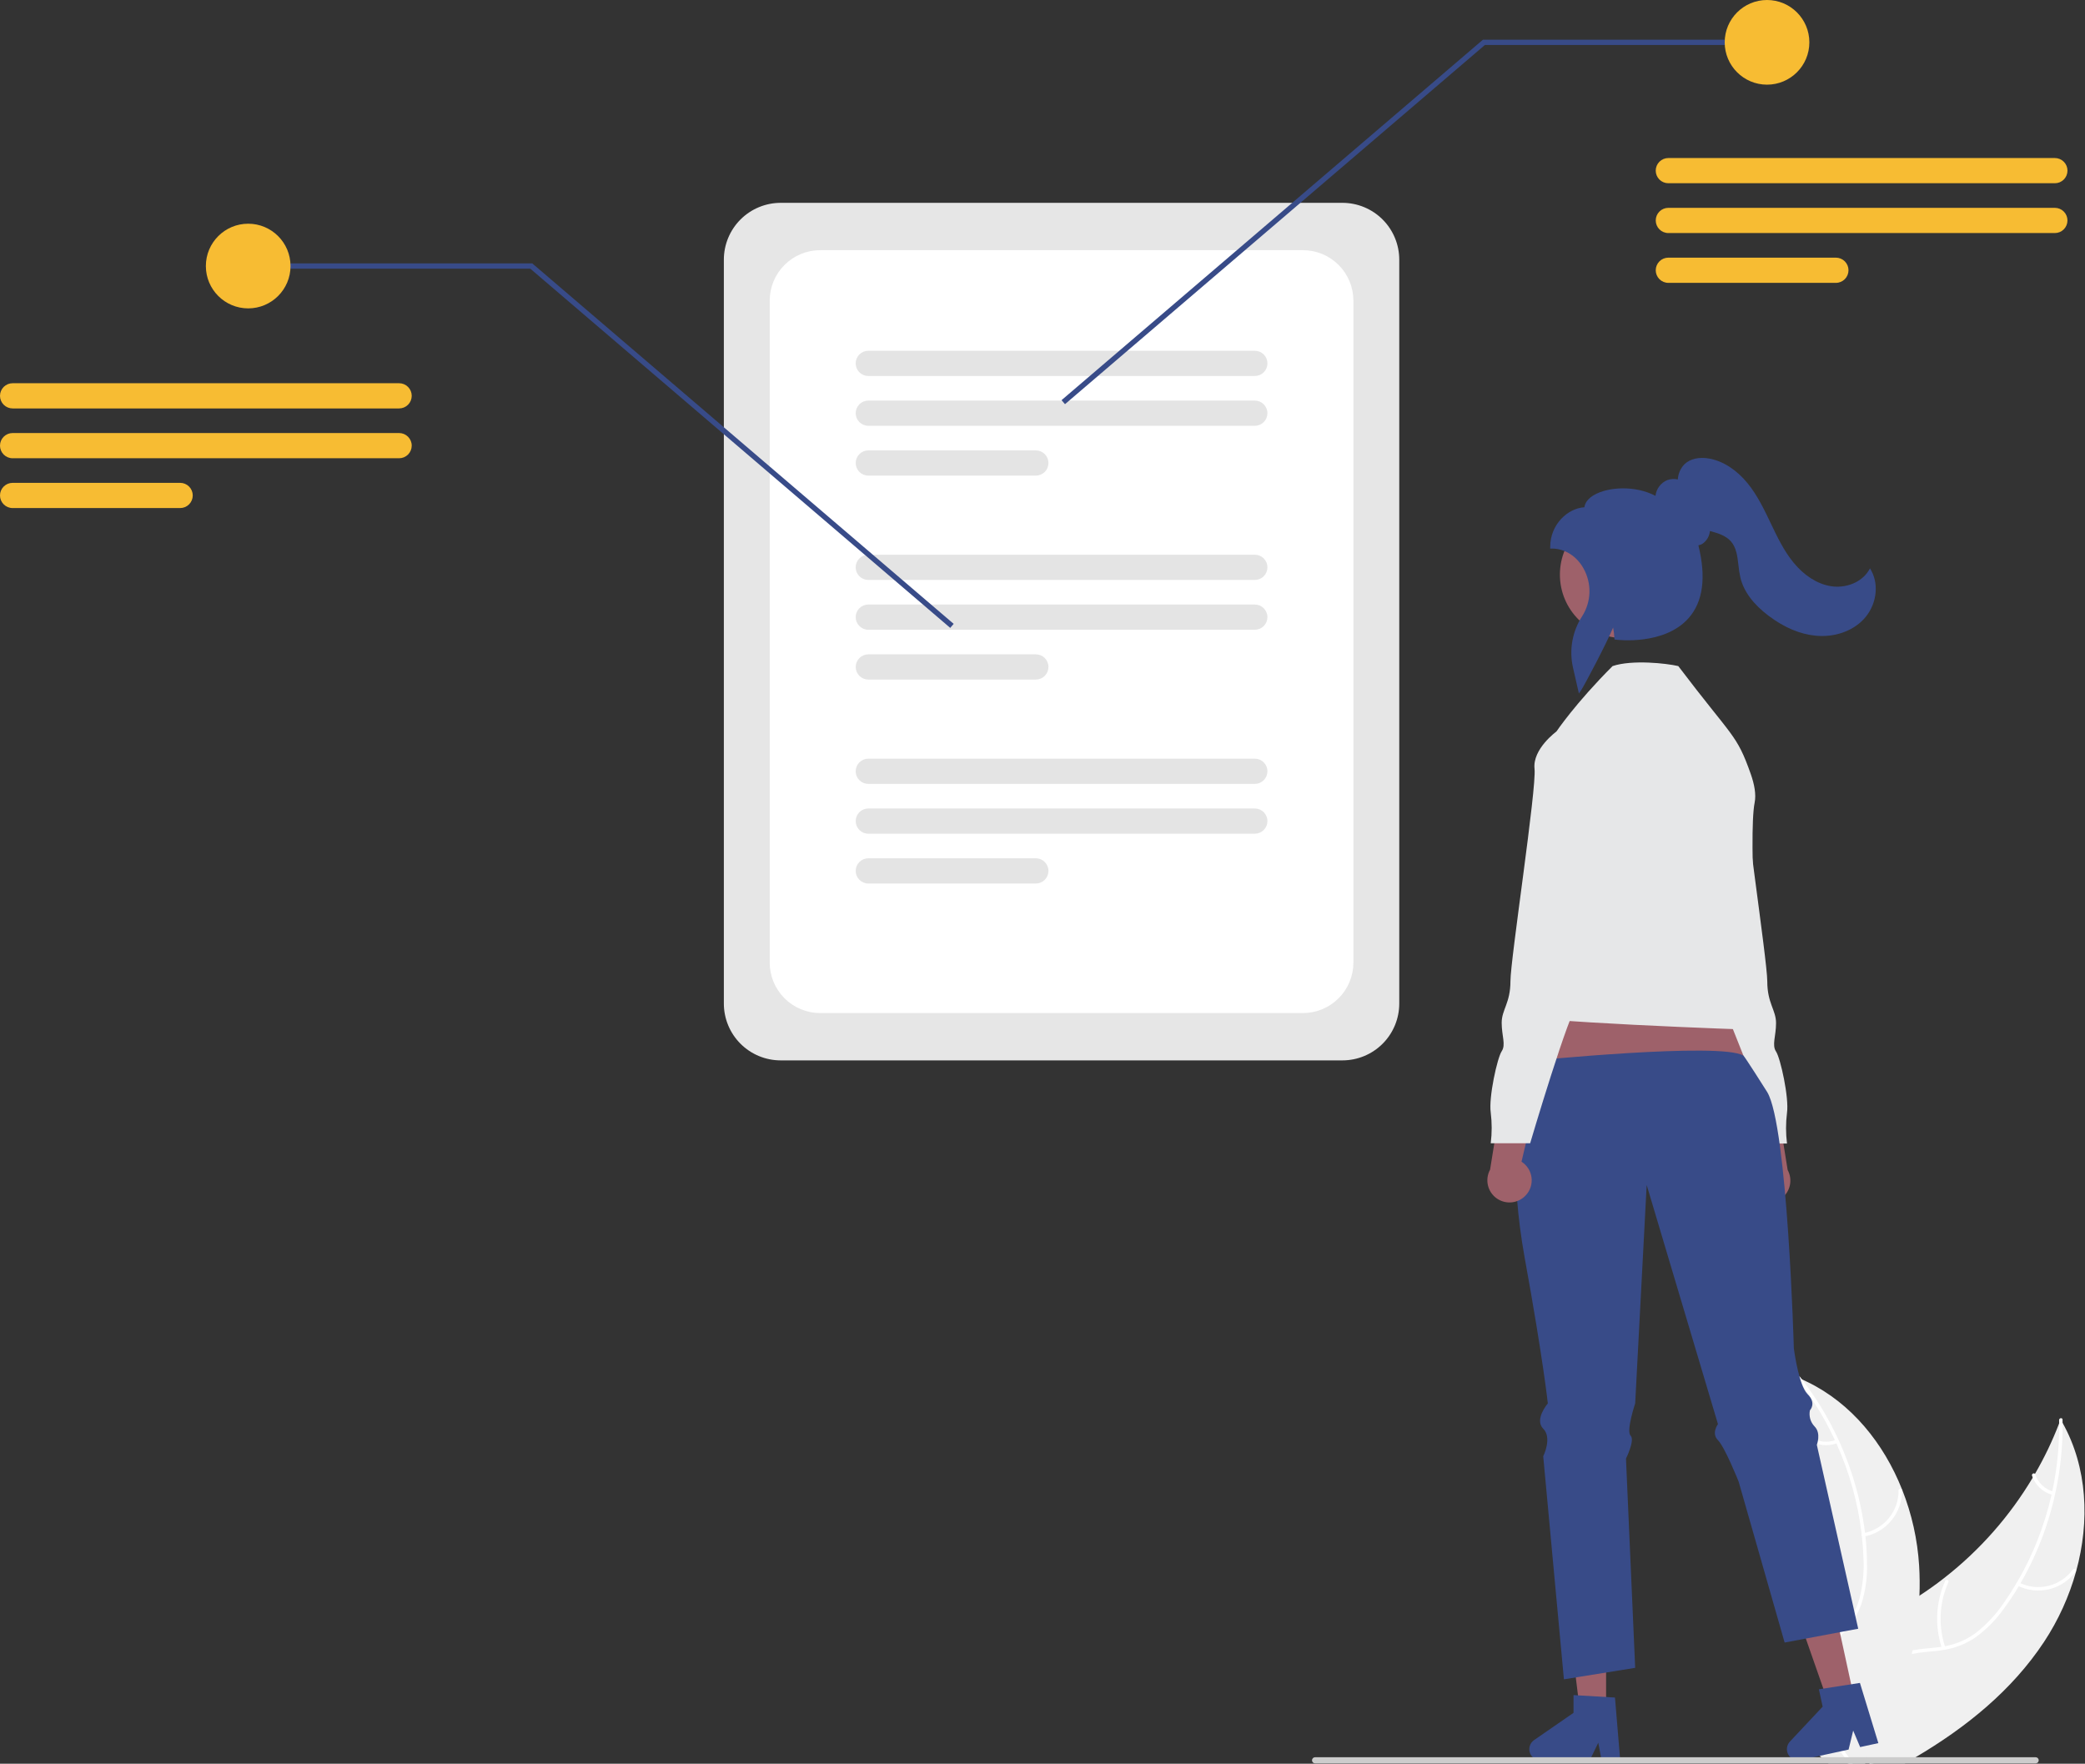 <svg width="811" height="686" viewBox="0 0 811 686" fill="none" xmlns="http://www.w3.org/2000/svg">
<rect x="0" y="0" width="811" height="686" fill="#333333" stroke="none"/>
<g clip-path="url(#clip0_701_2)">
<path d="M522.179 412.437H303.646C297.789 412.43 292.174 410.101 288.033 405.96C283.892 401.818 281.562 396.203 281.556 390.347V100.984C281.562 95.127 283.892 89.513 288.033 85.371C292.174 81.23 297.789 78.9 303.646 78.894H522.179C528.036 78.9 533.65 81.23 537.792 85.371C541.933 89.513 544.263 95.127 544.269 100.984V390.347C544.263 396.203 541.933 401.818 537.792 405.96C533.65 410.101 528.036 412.43 522.179 412.437Z" fill="#E6E6E6"/>
<path d="M506.818 394.026H319.007C313.807 394.02 308.821 391.952 305.144 388.275C301.467 384.598 299.399 379.612 299.393 374.412V116.919C299.399 111.719 301.467 106.733 305.144 103.056C308.821 99.379 313.807 97.311 319.007 97.305H506.818C512.018 97.311 517.003 99.379 520.68 103.056C524.357 106.733 526.426 111.719 526.432 116.919V374.412C526.426 379.612 524.357 384.598 520.68 388.275C517.003 391.952 512.018 394.02 506.818 394.026Z" fill="white"/>
<path d="M488.082 146.239H337.742C337.098 146.24 336.46 146.114 335.864 145.868C335.268 145.622 334.727 145.261 334.271 144.805C333.815 144.35 333.453 143.809 333.206 143.214C332.959 142.618 332.832 141.98 332.832 141.336C332.832 140.691 332.959 140.053 333.206 139.458C333.453 138.863 333.815 138.322 334.271 137.866C334.727 137.411 335.268 137.05 335.864 136.804C336.46 136.558 337.098 136.432 337.742 136.433H488.082C488.727 136.432 489.365 136.558 489.961 136.804C490.556 137.05 491.098 137.411 491.554 137.866C492.01 138.322 492.372 138.863 492.618 139.458C492.865 140.053 492.992 140.691 492.992 141.336C492.992 141.98 492.865 142.618 492.618 143.214C492.372 143.809 492.01 144.35 491.554 144.805C491.098 145.261 490.556 145.622 489.961 145.868C489.365 146.114 488.727 146.24 488.082 146.239Z" fill="#E4E4E4"/>
<path d="M488.082 165.613H337.742C336.442 165.613 335.195 165.097 334.275 164.177C333.356 163.258 332.839 162.011 332.839 160.71C332.839 159.41 333.356 158.162 334.275 157.243C335.195 156.323 336.442 155.807 337.742 155.807H488.082C489.383 155.807 490.63 156.323 491.549 157.243C492.469 158.162 492.986 159.41 492.986 160.71C492.986 162.011 492.469 163.258 491.549 164.177C490.63 165.097 489.383 165.613 488.082 165.613Z" fill="#E4E4E4"/>
<path d="M402.911 184.988H337.742C336.442 184.988 335.195 184.471 334.275 183.552C333.356 182.632 332.839 181.385 332.839 180.085C332.839 178.784 333.356 177.537 334.275 176.617C335.195 175.698 336.442 175.181 337.742 175.181H402.911C404.212 175.181 405.459 175.698 406.378 176.617C407.298 177.537 407.814 178.784 407.814 180.085C407.814 181.385 407.298 182.632 406.378 183.552C405.459 184.471 404.212 184.988 402.911 184.988Z" fill="#E4E4E4"/>
<path d="M488.082 225.565H337.742C337.098 225.566 336.46 225.44 335.864 225.194C335.268 224.948 334.727 224.587 334.271 224.132C333.815 223.676 333.453 223.136 333.206 222.54C332.959 221.945 332.832 221.307 332.832 220.662C332.832 220.018 332.959 219.38 333.206 218.784C333.453 218.189 333.815 217.648 334.271 217.193C334.727 216.737 335.268 216.376 335.864 216.13C336.46 215.884 337.098 215.758 337.742 215.759H488.082C488.727 215.758 489.365 215.884 489.961 216.13C490.556 216.376 491.098 216.737 491.554 217.193C492.01 217.648 492.372 218.189 492.618 218.784C492.865 219.38 492.992 220.018 492.992 220.662C492.992 221.307 492.865 221.945 492.618 222.54C492.372 223.136 492.01 223.676 491.554 224.132C491.098 224.587 490.556 224.948 489.961 225.194C489.365 225.44 488.727 225.566 488.082 225.565Z" fill="#E4E4E4"/>
<path d="M488.082 244.94H337.742C336.442 244.94 335.195 244.423 334.275 243.504C333.356 242.584 332.839 241.337 332.839 240.036C332.839 238.736 333.356 237.489 334.275 236.569C335.195 235.65 336.442 235.133 337.742 235.133H488.082C489.383 235.133 490.63 235.65 491.549 236.569C492.469 237.489 492.986 238.736 492.986 240.036C492.986 241.337 492.469 242.584 491.549 243.504C490.63 244.423 489.383 244.94 488.082 244.94Z" fill="#E4E4E4"/>
<path d="M402.911 264.314H337.742C336.443 264.312 335.198 263.795 334.28 262.876C333.362 261.956 332.846 260.71 332.846 259.411C332.846 258.112 333.362 256.866 334.28 255.946C335.198 255.027 336.443 254.51 337.742 254.508H402.911C404.212 254.508 405.459 255.024 406.378 255.944C407.298 256.863 407.814 258.111 407.814 259.411C407.814 260.711 407.298 261.959 406.378 262.878C405.459 263.798 404.212 264.314 402.911 264.314Z" fill="#E4E4E4"/>
<path d="M488.082 304.892H337.742C337.098 304.893 336.46 304.767 335.864 304.521C335.268 304.275 334.727 303.914 334.271 303.458C333.815 303.003 333.453 302.462 333.206 301.867C332.959 301.271 332.832 300.633 332.832 299.989C332.832 299.344 332.959 298.706 333.206 298.111C333.453 297.515 333.815 296.975 334.271 296.519C334.727 296.064 335.268 295.703 335.864 295.457C336.46 295.211 337.098 295.085 337.742 295.086H488.082C488.727 295.085 489.365 295.211 489.961 295.457C490.556 295.703 491.098 296.064 491.554 296.519C492.01 296.975 492.372 297.515 492.618 298.111C492.865 298.706 492.992 299.344 492.992 299.989C492.992 300.633 492.865 301.271 492.618 301.867C492.372 302.462 492.01 303.003 491.554 303.458C491.098 303.914 490.556 304.275 489.961 304.521C489.365 304.767 488.727 304.893 488.082 304.892Z" fill="#E4E4E4"/>
<path d="M488.082 324.266H337.742C336.442 324.266 335.195 323.75 334.275 322.83C333.356 321.911 332.839 320.663 332.839 319.363C332.839 318.063 333.356 316.815 334.275 315.896C335.195 314.976 336.442 314.46 337.742 314.46H488.082C489.383 314.46 490.63 314.976 491.549 315.896C492.469 316.815 492.986 318.063 492.986 319.363C492.986 320.663 492.469 321.911 491.549 322.83C490.63 323.75 489.383 324.266 488.082 324.266Z" fill="#E4E4E4"/>
<path d="M402.911 343.641H337.742C336.442 343.641 335.195 343.124 334.275 342.205C333.356 341.285 332.839 340.038 332.839 338.737C332.839 337.437 333.356 336.19 334.275 335.27C335.195 334.351 336.442 333.834 337.742 333.834H402.911C404.212 333.834 405.459 334.351 406.378 335.27C407.298 336.19 407.814 337.437 407.814 338.737C407.814 340.038 407.298 341.285 406.378 342.205C405.459 343.124 404.212 343.641 402.911 343.641Z" fill="#E4E4E4"/>
<path d="M369.608 244.215L206.272 104.506H96.539V102.448H207.032L370.946 242.651L369.608 244.215Z" fill="#384B88"/>
<path d="M96.539 119.943C105.632 119.943 113.004 112.571 113.004 103.477C113.004 94.383 105.632 87.012 96.539 87.012C87.445 87.012 80.073 94.383 80.073 103.477C80.073 112.571 87.445 119.943 96.539 119.943Z" fill="#F7BC33"/>
<path d="M155.243 158.86H4.903C4.259 158.86 3.622 158.733 3.027 158.487C2.432 158.241 1.892 157.879 1.436 157.424C0.981 156.969 0.62 156.428 0.373 155.833C0.127 155.239 0 154.601 0 153.957C0 153.313 0.127 152.676 0.373 152.081C0.62 151.486 0.981 150.945 1.436 150.49C1.892 150.035 2.432 149.674 3.027 149.427C3.622 149.181 4.259 149.054 4.903 149.054H155.243C155.887 149.054 156.525 149.181 157.12 149.427C157.714 149.674 158.255 150.035 158.71 150.49C159.165 150.945 159.527 151.486 159.773 152.081C160.019 152.676 160.146 153.313 160.146 153.957C160.146 154.601 160.019 155.239 159.773 155.833C159.527 156.428 159.165 156.969 158.71 157.424C158.255 157.879 157.714 158.241 157.12 158.487C156.525 158.733 155.887 158.86 155.243 158.86Z" fill="#F7BC33"/>
<path d="M155.243 178.235H4.903C3.603 178.235 2.356 177.718 1.436 176.799C0.517 175.879 3.8147e-06 174.632 3.8147e-06 173.331C3.8147e-06 172.031 0.517 170.784 1.436 169.864C2.356 168.945 3.603 168.428 4.903 168.428H155.243C156.544 168.428 157.791 168.945 158.71 169.864C159.63 170.784 160.146 172.031 160.146 173.331C160.146 174.632 159.63 175.879 158.71 176.799C157.791 177.718 156.544 178.235 155.243 178.235Z" fill="#F7BC33"/>
<path d="M70.072 197.609H4.903C3.603 197.609 2.356 197.093 1.436 196.173C0.517 195.254 3.8147e-06 194.006 3.8147e-06 192.706C3.8147e-06 191.405 0.517 190.158 1.436 189.239C2.356 188.319 3.603 187.803 4.903 187.803H70.072C71.373 187.803 72.62 188.319 73.539 189.239C74.459 190.158 74.975 191.405 74.975 192.706C74.975 194.006 74.459 195.254 73.539 196.173C72.62 197.093 71.373 197.609 70.072 197.609Z" fill="#F7BC33"/>
<path d="M412.912 155.639L576.826 15.436H687.319V17.494H577.586L414.25 157.203L412.912 155.639Z" fill="#384B88"/>
<path d="M687.319 32.931C696.413 32.931 703.785 25.559 703.785 16.465C703.785 7.372 696.413 0 687.319 0C678.226 0 670.854 7.372 670.854 16.465C670.854 25.559 678.226 32.931 687.319 32.931Z" fill="#F7BC33"/>
<path d="M799.275 71.271H648.935C648.291 71.272 647.652 71.146 647.057 70.9C646.461 70.654 645.92 70.293 645.464 69.838C645.008 69.382 644.646 68.841 644.399 68.246C644.152 67.651 644.025 67.013 644.025 66.368C644.025 65.724 644.152 65.085 644.399 64.49C644.646 63.895 645.008 63.354 645.464 62.899C645.92 62.443 646.461 62.082 647.057 61.836C647.652 61.59 648.291 61.464 648.935 61.465H799.275C799.919 61.464 800.558 61.59 801.153 61.836C801.749 62.082 802.29 62.443 802.746 62.899C803.202 63.354 803.564 63.895 803.811 64.49C804.058 65.085 804.185 65.724 804.185 66.368C804.185 67.013 804.058 67.651 803.811 68.246C803.564 68.841 803.202 69.382 802.746 69.838C802.29 70.293 801.749 70.654 801.153 70.9C800.558 71.146 799.919 71.272 799.275 71.271Z" fill="#F7BC33"/>
<path d="M799.275 90.646H648.935C647.635 90.646 646.388 90.129 645.468 89.21C644.548 88.29 644.032 87.043 644.032 85.742C644.032 84.442 644.548 83.195 645.468 82.275C646.388 81.356 647.635 80.839 648.935 80.839H799.275C799.919 80.839 800.556 80.966 801.151 81.212C801.746 81.459 802.287 81.82 802.742 82.275C803.197 82.731 803.559 83.271 803.805 83.866C804.051 84.461 804.178 85.099 804.178 85.742C804.178 86.386 804.051 87.024 803.805 87.619C803.559 88.214 803.197 88.754 802.742 89.21C802.287 89.665 801.746 90.026 801.151 90.272C800.556 90.519 799.919 90.646 799.275 90.646Z" fill="#F7BC33"/>
<path d="M714.104 110.02H648.935C647.635 110.02 646.388 109.504 645.468 108.584C644.548 107.665 644.032 106.417 644.032 105.117C644.032 103.816 644.548 102.569 645.468 101.65C646.388 100.73 647.635 100.214 648.935 100.214H714.104C715.404 100.214 716.651 100.73 717.571 101.65C718.491 102.569 719.007 103.816 719.007 105.117C719.007 106.417 718.491 107.665 717.571 108.584C716.651 109.504 715.404 110.02 714.104 110.02Z" fill="#F7BC33"/>
<path d="M681.408 464.978C680.561 464.056 679.926 462.959 679.548 461.765C679.17 460.571 679.059 459.309 679.222 458.067C679.385 456.825 679.818 455.635 680.491 454.578C681.164 453.522 682.06 452.626 683.117 451.954L676.096 422.333L690.955 427.761L695.343 455.058C696.355 456.908 696.653 459.064 696.181 461.119C695.709 463.174 694.5 464.985 692.782 466.207C691.064 467.43 688.958 467.98 686.862 467.754C684.765 467.527 682.825 466.539 681.408 464.978Z" fill="#9E616A"/>
<path d="M645.677 340.85L651.64 356.184C651.64 356.184 649.085 371.518 653.344 374.925C657.603 378.333 655.9 378.333 655.9 380.888C656.046 382.722 656.577 384.503 657.458 386.118C658.338 387.732 659.549 389.143 661.011 390.259C664.418 392.815 679.752 444.779 679.752 444.779H695.086C694.59 440.819 694.59 436.813 695.086 432.853C695.938 426.89 692.53 411.556 690.826 409C689.123 406.445 690.826 403.037 690.826 397.926C690.826 392.815 687.419 390.259 687.419 381.74C687.419 373.222 677.196 306.775 678.048 299.109C678.9 291.442 669.53 284.627 669.53 284.627H661.011L645.677 340.85Z" fill="#E6E7E8"/>
<path d="M609.598 373.374L595.425 436.624L686.247 430.974L661.551 368.856L609.598 373.374Z" fill="#9E616A"/>
<path d="M807.569 611.097C804.865 620.871 800.644 630.161 795.059 638.627C782.579 657.497 764.719 671.927 745.089 683.477C743.729 684.287 742.349 685.077 740.969 685.857H727.199L726.719 684.757V684.747L726.159 683.477L726.089 683.327L726.059 683.477L725.509 685.857H718.749C718.189 685.067 717.639 684.277 717.099 683.477C716.309 682.307 715.549 681.127 714.829 679.927C713.558 677.828 712.423 675.65 711.429 673.407C711.309 673.157 711.209 672.907 711.109 672.657L711.559 672.167L709.689 663.987L713.449 663.367L709.329 650.657C709.479 650.187 709.649 649.717 709.829 649.247C712.139 643.397 716.479 639.027 721.629 635.357C726.929 631.567 733.099 628.527 738.769 625.367C741.429 623.877 744.049 622.307 746.599 620.647V620.637C749.859 618.527 753.022 616.27 756.089 613.867C756.141 613.833 756.192 613.797 756.239 613.757C756.281 613.726 756.322 613.693 756.359 613.657C770.107 602.916 781.741 589.716 790.669 574.727L790.673 574.726L790.676 574.724L790.678 574.721L790.679 574.717C790.979 574.237 791.259 573.757 791.539 573.267V573.257C795.195 566.968 798.342 560.397 800.949 553.607V553.597C801.149 553.097 801.329 552.597 801.519 552.097C801.779 552.537 802.029 552.977 802.269 553.417L802.273 553.417L802.276 553.419L802.278 553.423L802.279 553.427C811.979 570.777 812.899 591.677 807.569 611.097Z" fill="#F0F0F0"/>
<path d="M802.279 553.427C802.376 562.686 801.413 571.926 799.409 580.967C798.508 585.104 797.387 589.19 796.049 593.207C793.452 601.066 790.058 608.639 785.919 615.807C785.689 616.197 785.469 616.577 785.229 616.957V616.967C783.46 619.949 781.541 622.839 779.479 625.627C776.358 630.067 772.503 633.943 768.079 637.087C764.465 639.474 760.379 641.054 756.099 641.717C755.299 641.867 754.479 641.977 753.649 642.077C750.339 642.467 746.919 642.617 743.639 643.317C741.978 643.645 740.36 644.165 738.819 644.867C733.539 647.317 730.569 652.447 729.269 657.927C729.039 658.887 728.859 659.857 728.719 660.827C727.629 668.277 728.829 676.017 728.209 683.477C728.139 684.267 728.049 685.067 727.939 685.857H727.199L726.719 684.757V684.747C726.769 684.327 726.809 683.907 726.849 683.477C727.089 679.811 727.119 676.135 726.939 672.467C726.899 670.817 726.869 669.157 726.889 667.497C726.909 666.167 726.959 664.837 727.059 663.517V663.507C727.129 662.687 727.209 661.877 727.319 661.067C727.637 658.586 728.248 656.153 729.139 653.817C730.009 651.41 731.378 649.214 733.157 647.373C734.935 645.532 737.083 644.089 739.459 643.137C740.91 642.592 742.406 642.174 743.929 641.887C747.279 641.247 750.739 641.087 754.109 640.667C754.469 640.627 754.829 640.577 755.179 640.517C755.629 640.447 756.069 640.367 756.509 640.287C760.918 639.504 765.083 637.699 768.669 635.017C772.931 631.643 776.636 627.62 779.649 623.097C781.289 620.747 782.849 618.347 784.299 615.877C784.299 615.875 784.299 615.874 784.3 615.873C784.3 615.872 784.301 615.871 784.302 615.87C784.303 615.869 784.304 615.868 784.305 615.867C784.306 615.867 784.308 615.867 784.309 615.867C784.379 615.747 784.449 615.637 784.519 615.517L784.529 615.497C790.749 604.868 795.289 593.342 797.989 581.327C798.079 580.887 798.179 580.447 798.279 580.007C800.135 571.331 801.03 562.478 800.949 553.607V553.597C800.949 553.177 800.939 552.767 800.929 552.347C800.909 551.487 802.239 551.297 802.259 552.157C802.269 552.577 802.279 552.997 802.269 553.417C802.27 553.417 802.272 553.417 802.273 553.417C802.274 553.418 802.275 553.419 802.276 553.42C802.277 553.42 802.278 553.422 802.278 553.423C802.279 553.424 802.279 553.425 802.279 553.427Z" fill="white"/>
<path d="M784.658 616.686C788.469 618.621 792.843 619.139 797 618.147C801.157 617.155 804.827 614.717 807.352 611.27C807.861 610.57 806.798 609.747 806.289 610.447C803.943 613.662 800.525 615.932 796.652 616.848C792.779 617.764 788.706 617.265 785.168 615.442C784.399 615.047 783.893 616.293 784.658 616.686Z" fill="white"/>
<path d="M756.637 640.685C753.853 632.404 754.292 623.378 757.867 615.406C758.222 614.616 756.978 614.107 756.623 614.896C752.919 623.198 752.481 632.593 755.397 641.204C755.676 642.024 756.914 641.501 756.637 640.685Z" fill="white"/>
<path d="M798.665 580.129C797.035 579.688 795.54 578.848 794.314 577.686C793.088 576.523 792.171 575.075 791.643 573.47C791.375 572.646 790.137 573.17 790.403 573.989C790.994 575.759 792.01 577.358 793.361 578.645C794.712 579.932 796.359 580.869 798.155 581.373C798.321 581.435 798.503 581.431 798.666 581.363C798.829 581.295 798.96 581.167 799.032 581.006C799.099 580.841 799.098 580.657 799.029 580.492C798.96 580.328 798.83 580.198 798.665 580.129Z" fill="white"/>
<path d="M746.599 620.637V620.647C746.289 627.788 745.396 634.891 743.929 641.887V641.897C743.849 642.377 743.739 642.847 743.639 643.317C741.226 654.136 737.842 664.715 733.529 674.927C732.339 677.807 731.092 680.657 729.789 683.477C729.429 684.277 729.059 685.067 728.679 685.857H727.199L726.719 684.757V684.747L726.159 683.477L726.089 683.327L726.059 683.477L725.509 685.857H711.209L708.429 683.477L704.379 680.007L710.039 673.827L710.969 672.807L711.109 672.657L711.559 672.167L709.689 663.987L713.449 663.367L709.329 650.657L707.379 644.647L706.889 643.137L704.039 634.347L695.439 635.957L694.039 631.057C696.617 625.082 698.762 618.929 700.459 612.647C700.469 612.597 700.489 612.557 700.499 612.507C705.043 595.585 706.406 577.966 704.519 560.547V560.537C704.459 559.977 704.389 559.407 704.309 558.857V558.837C703.452 551.618 702.007 544.481 699.989 537.497C699.849 536.967 699.689 536.447 699.539 535.927C699.999 536.127 700.449 536.317 700.909 536.517L700.919 536.527H700.939C701.669 536.847 702.399 537.187 703.109 537.547C720.169 545.837 732.719 561.397 739.849 579.337C739.869 579.387 739.889 579.427 739.909 579.477C743.629 588.881 745.846 598.813 746.479 608.907C746.719 612.812 746.759 616.727 746.599 620.637Z" fill="#F0F0F0"/>
<path d="M720.649 685.857H719.069C718.569 685.047 718.029 684.257 717.489 683.477C716.629 682.267 715.742 681.083 714.829 679.927C714.039 678.927 713.249 677.937 712.459 676.947C711.639 675.917 710.829 674.887 710.039 673.827L710.969 672.807C711.119 673.007 711.269 673.207 711.429 673.407C713.989 676.777 716.759 680.017 719.129 683.477C719.659 684.257 720.169 685.047 720.649 685.857Z" fill="white"/>
<path d="M699.207 536.485C699.467 536.815 699.737 537.155 699.987 537.495C701.937 540.025 703.78 542.635 705.517 545.325C708.61 550.072 711.357 555.035 713.737 560.175C713.927 560.575 714.117 560.985 714.297 561.395C719.39 572.629 722.709 584.584 724.137 596.835C724.157 596.955 724.167 597.065 724.177 597.185C724.507 600.045 724.72 602.915 724.817 605.795C725.136 611.219 724.599 616.659 723.227 621.915C723.027 622.605 722.807 623.285 722.567 623.945C721.966 625.563 721.212 627.12 720.317 628.595C719.674 629.672 718.959 630.705 718.177 631.685C717.707 632.285 717.217 632.875 716.697 633.445C716.397 633.775 716.087 634.105 715.777 634.435C715.517 634.685 715.267 634.945 715.007 635.195C712.307 637.815 709.327 640.245 706.887 643.135L707.377 644.645C709.727 641.665 712.757 639.195 715.487 636.595C717.201 634.984 718.761 633.216 720.147 631.315C720.327 631.055 720.517 630.795 720.687 630.525C721.614 629.172 722.414 627.736 723.077 626.235C723.417 625.485 723.727 624.715 724.007 623.915C725.641 618.745 726.385 613.335 726.207 607.915C726.175 604.444 725.968 600.976 725.587 597.525C725.547 597.075 725.497 596.636 725.437 596.185C724.423 587.972 722.573 579.883 719.917 572.045C716.555 562.102 711.931 552.631 706.157 543.865C704.507 541.355 702.757 538.905 700.907 536.515C700.667 536.185 700.417 535.865 700.157 535.535C699.627 534.855 698.677 535.805 699.207 536.485Z" fill="white"/>
<path d="M724.961 597.652C729.169 596.903 732.973 594.683 735.695 591.388C738.417 588.093 739.879 583.938 739.821 579.664C739.817 579.49 739.745 579.324 739.621 579.201C739.497 579.079 739.331 579.009 739.156 579.007C738.982 579.005 738.814 579.07 738.687 579.19C738.56 579.31 738.484 579.474 738.476 579.648C738.538 583.627 737.176 587.498 734.635 590.561C732.094 593.624 728.542 595.678 724.62 596.352C723.767 596.499 724.114 597.798 724.961 597.652Z" fill="white"/>
<path d="M717.037 633.684C709.828 628.749 704.744 621.278 702.799 612.76C702.607 611.916 701.308 612.259 701.499 613.102C703.54 621.961 708.846 629.726 716.36 634.845C717.076 635.333 717.75 634.169 717.037 633.684Z" fill="white"/>
<path d="M714.136 560.03C712.568 560.659 710.869 560.889 709.19 560.699C707.512 560.509 705.907 559.905 704.519 558.941C703.81 558.445 703.136 559.609 703.842 560.102C705.379 561.16 707.153 561.824 709.007 562.039C710.861 562.253 712.739 562.01 714.477 561.33C714.646 561.28 714.79 561.167 714.879 561.015C714.968 560.862 714.996 560.682 714.956 560.51C714.91 560.338 714.798 560.191 714.645 560.101C714.491 560.012 714.308 559.986 714.136 560.03Z" fill="white"/>
<path d="M624.722 665.295H614.519L609.666 625.943L624.723 625.944L624.722 665.295Z" fill="#9E616A"/>
<path d="M630.21 684.667H622.971L621.679 677.832L618.369 684.667H599.169C598.248 684.667 597.352 684.373 596.611 683.827C595.869 683.282 595.322 682.514 595.048 681.635C594.774 680.756 594.788 679.813 595.088 678.943C595.388 678.073 595.959 677.322 596.716 676.799L612.049 666.209V659.3L628.177 660.262L630.21 684.667Z" fill="#384B88"/>
<path d="M721.147 660.219L711.176 662.382L698.09 624.954L712.806 621.762L721.147 660.219Z" fill="#9E616A"/>
<path d="M730.617 677.987L723.542 679.522L720.83 673.116L719.045 680.497L700.281 684.568C699.382 684.763 698.444 684.666 697.603 684.29C696.763 683.914 696.065 683.28 695.611 682.479C695.157 681.678 694.971 680.754 695.08 679.84C695.189 678.926 695.587 678.071 696.216 677.399L708.956 663.8L707.491 657.047L723.456 654.569L730.617 677.987Z" fill="#384B88"/>
<path d="M792.999 684.667C793 684.823 792.969 684.978 792.909 685.123C792.85 685.267 792.762 685.399 792.652 685.509C792.541 685.62 792.41 685.707 792.265 685.767C792.12 685.827 791.965 685.857 791.809 685.857H511.519C511.203 685.857 510.901 685.731 510.678 685.508C510.454 685.285 510.329 684.982 510.329 684.667C510.329 684.351 510.454 684.048 510.678 683.825C510.901 683.602 511.203 683.477 511.519 683.477H791.809C791.965 683.476 792.12 683.507 792.265 683.566C792.41 683.626 792.541 683.714 792.652 683.824C792.762 683.935 792.85 684.066 792.909 684.211C792.969 684.355 793 684.51 792.999 684.667Z" fill="#CCCCCC"/>
<path d="M593.106 489.514C600.266 528.864 602.056 545.854 602.056 545.854C602.056 545.854 596.686 552.114 600.266 555.694C603.846 559.274 600.266 566.424 600.266 566.424L608.316 653.174L614.796 652.124L630.406 649.614L636.036 648.704L632.456 567.324C632.456 567.324 636.036 560.164 634.246 558.374C632.456 556.584 636.036 545.854 636.036 545.854L640.506 460.894L668.236 553.904C668.236 553.904 665.546 557.484 668.236 560.164C670.916 562.844 676.276 576.264 676.276 576.264L692.766 633.964L694.166 638.864L702.766 637.254L712.126 635.494L713.846 635.174L716.906 634.594L718.876 634.224L719.546 634.104L722.786 633.494L721.806 629.144L721.296 626.854L707.346 564.894L707.026 563.464L706.686 561.954C706.686 561.954 708.476 557.484 705.796 554.794C705.012 553.974 704.439 552.976 704.127 551.885C703.815 550.794 703.774 549.644 704.006 548.534C704.094 548.44 704.174 548.34 704.246 548.234C704.562 547.799 704.781 547.301 704.886 546.774C705.126 545.654 704.916 544.084 703.106 542.274C702.596 541.732 702.168 541.119 701.836 540.454C699.116 535.304 697.746 524.394 697.746 524.394C697.746 524.394 695.326 437.984 687.406 424.784C686.986 424.094 678.578 410.847 678.138 410.577C669.198 405.217 595.425 412.621 595.425 412.621C595.425 412.621 591.206 423.954 591.016 425.134C589.986 431.764 587.036 456.134 593.106 489.514Z" fill="#384B88"/>
<path d="M593.526 464.867C594.373 463.945 595.008 462.849 595.386 461.655C595.763 460.461 595.875 459.198 595.712 457.957C595.549 456.715 595.116 455.524 594.443 454.468C593.77 453.412 592.874 452.516 591.817 451.844L598.838 422.223L583.979 427.651L579.59 454.947C578.579 456.797 578.281 458.954 578.753 461.009C579.225 463.064 580.434 464.874 582.152 466.097C583.87 467.32 585.976 467.87 588.072 467.643C590.169 467.417 592.109 466.429 593.526 464.867Z" fill="#9E616A"/>
<path d="M605.404 284.516C605.404 284.516 612.763 273.552 627.244 259.071C634.911 256.515 648.195 258.004 652.801 259.071C674.097 287.182 675.438 285.314 680.981 301.021C682.419 305.094 683.138 309.008 682.499 312.202C679.943 324.98 684.04 389.543 684.892 392.95C685.744 396.358 691.707 400.617 685.744 400.617C679.78 400.617 589.482 397.209 591.186 394.654C592.889 392.098 605.404 284.516 605.404 284.516Z" fill="#E6E7E8"/>
<path d="M613.923 284.516H605.404C605.404 284.516 596.034 291.331 596.886 298.998C597.737 306.665 587.515 373.111 587.515 381.63C587.515 390.149 584.107 392.704 584.107 397.815C584.107 402.927 585.811 406.334 584.107 408.89C582.404 411.445 578.996 426.779 579.848 432.742C580.343 436.702 580.343 440.708 579.848 444.668H595.182C595.182 444.668 610.516 392.704 613.923 390.149C615.385 389.033 616.595 387.622 617.476 386.007C618.357 384.393 618.888 382.611 619.034 380.778C619.034 378.222 617.33 378.222 621.59 374.815C625.849 371.407 623.294 356.074 623.294 356.074L629.257 340.74L613.923 284.516Z" fill="#E6E7E8"/>
<path d="M631.42 248.167C645.043 248.167 656.087 237.123 656.087 223.5C656.087 209.876 645.043 198.833 631.42 198.833C617.797 198.833 606.753 209.876 606.753 223.5C606.753 237.123 617.797 248.167 631.42 248.167Z" fill="#9E616A"/>
<path d="M614.143 269.727L611.828 259.586C611.068 256.191 610.994 252.679 611.612 249.257C612.23 245.834 613.526 242.569 615.425 239.655C617.17 236.907 618.142 233.741 618.24 230.488C618.338 227.235 617.558 224.015 615.982 221.168C613.298 216.282 608.667 213.364 603.594 213.364H602.978V212.748C602.978 203.903 609.872 197.66 616.281 197.302C616.512 195.462 617.817 193.812 620.089 192.502C625.515 189.373 636.006 188.695 643.933 192.864C644.08 191.516 644.589 190.233 645.405 189.15C646.222 188.068 647.317 187.226 648.573 186.715C649.875 186.262 651.278 186.182 652.624 186.482C652.739 184.265 653.655 182.165 655.201 180.571C657.39 178.45 660.901 177.644 664.835 178.355C670.238 179.335 675.563 182.777 679.83 188.048C683.613 192.72 686.239 198.227 688.779 203.552C691.276 208.789 693.859 214.205 697.602 218.79C701.703 223.813 706.785 227.068 711.911 227.954C717.889 228.989 724.025 226.528 726.832 221.971L727.39 221.066L727.898 221.999C731.052 227.795 729.762 235.76 724.829 240.937C720.405 245.58 713.463 247.945 706.265 247.258C700.171 246.678 694.024 244.088 687.995 239.561C682.007 235.064 678.303 230.093 676.988 224.786C676.62 223.144 676.355 221.48 676.197 219.805C675.789 216.296 675.405 212.981 673.245 210.541C671.305 208.348 668.303 207.397 665.64 206.679L665.118 206.539C665.022 207.527 664.713 208.483 664.21 209.339C663.707 210.196 663.024 210.932 662.208 211.497C661.717 211.792 661.179 211.999 660.618 212.11C663.705 224.534 662.436 234.046 656.842 240.387C647.4 251.094 629.258 248.891 628.49 248.793L627.979 248.727L627.953 248.213C627.884 246.833 627.716 245.459 627.449 244.103C624.85 250.364 616.109 266.921 614.939 268.591L614.143 269.727Z" fill="#384B88"/>
</g>
<defs>
<clipPath id="clip0_701_2">
<rect width="810.804" height="685.857" fill="white"/>
</clipPath>
</defs>
</svg>
